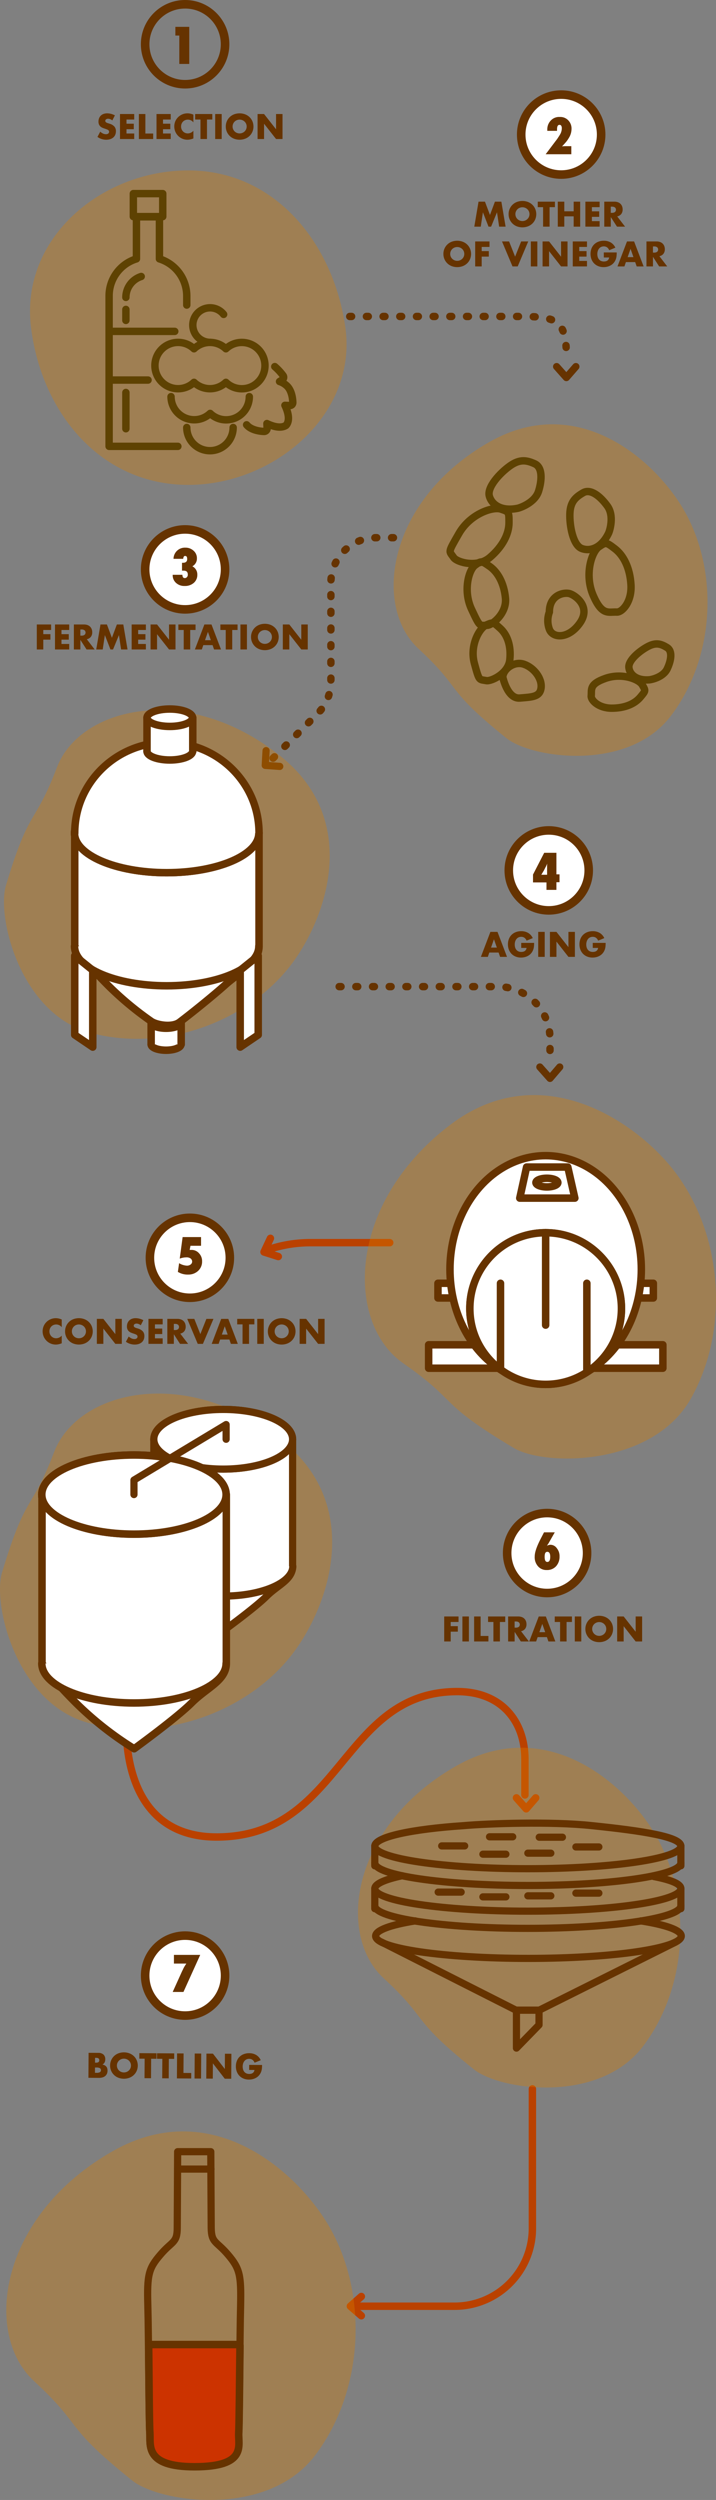 <svg xmlns="http://www.w3.org/2000/svg" width="121.973mm" height="425.732mm" viewBox="0 0 345.749 1206.799"><rect x="0" y="0" width="345.749" height="1206.799" fill="#808080" stroke="none"/><g style="isolation: isolate"><g style="isolation: isolate"><path d="M54.235,58.134a3.893,3.893,0,0,0-1.025-.616,2.7,2.7,0,0,0-.992-.2,1.612,1.612,0,0,0-.992.288.9.9,0,0,0-.384.752.746.746,0,0,0,.192.528,1.662,1.662,0,0,0,.5.36,4.388,4.388,0,0,0,.7.264c.262.075.52.155.776.24a4.83,4.83,0,0,1,2.248,1.368,3.373,3.373,0,0,1,.712,2.232,4.346,4.346,0,0,1-.312,1.68,3.506,3.506,0,0,1-.911,1.288,4.225,4.225,0,0,1-1.473.832,6.138,6.138,0,0,1-1.976.3,7.262,7.262,0,0,1-4.239-1.36l1.343-2.528a5.44,5.44,0,0,0,1.392.928,3.345,3.345,0,0,0,1.36.3,1.625,1.625,0,0,0,1.144-.352,1.068,1.068,0,0,0,.376-.8,1.081,1.081,0,0,0-.095-.472,1.032,1.032,0,0,0-.321-.368,2.536,2.536,0,0,0-.584-.312c-.239-.1-.53-.2-.872-.32q-.608-.192-1.192-.424a3.739,3.739,0,0,1-1.04-.616,2.883,2.883,0,0,1-.736-.968,3.418,3.418,0,0,1-.28-1.48,4.266,4.266,0,0,1,.3-1.624,3.6,3.6,0,0,1,.832-1.248A3.714,3.714,0,0,1,50,55a4.962,4.962,0,0,1,1.736-.288,7.62,7.62,0,0,1,1.873.248,8.312,8.312,0,0,1,1.872.728Z" fill="#630"></path><path d="M64.81,57.7H61.082v2.016H64.6v2.656h-3.52v2.08H64.81V67.11H57.946V55.046H64.81Z" fill="#630"></path><path d="M70.2,55.046v9.408h3.761V67.11h-6.9V55.046Z" fill="#630"></path><path d="M82.442,57.7H78.714v2.016h3.52v2.656h-3.52v2.08h3.728V67.11H75.578V55.046h6.864Z" fill="#630"></path><path d="M93.386,59.078A3.347,3.347,0,0,0,90.7,57.75a3.3,3.3,0,0,0-1.3.256,3.124,3.124,0,0,0-1.712,1.744,3.447,3.447,0,0,0-.248,1.312,3.488,3.488,0,0,0,.248,1.328,3.2,3.2,0,0,0,1.72,1.76,3.184,3.184,0,0,0,1.28.256,3.632,3.632,0,0,0,2.7-1.28v3.712l-.32.112a9.217,9.217,0,0,1-1.344.376,6.508,6.508,0,0,1-1.232.12,6.206,6.206,0,0,1-2.392-.472,6.269,6.269,0,0,1-2.016-1.328,6.6,6.6,0,0,1-1.4-2.032,6.516,6.516,0,0,1-.008-5.12,6.372,6.372,0,0,1,5.832-3.784,6.575,6.575,0,0,1,1.416.152,8.589,8.589,0,0,1,1.464.472Z" fill="#630"></path><path d="M99.946,57.7V67.11H96.81V57.7H94.234V55.046h8.288V57.7Z" fill="#630"></path><path d="M107.05,55.046V67.11h-3.136V55.046Z" fill="#630"></path><path d="M109.034,61.078a6.214,6.214,0,0,1,3.975-5.88,7.672,7.672,0,0,1,5.385,0,6.356,6.356,0,0,1,2.12,1.352,6.186,6.186,0,0,1,1.384,2.024,6.569,6.569,0,0,1,0,5.008,6.2,6.2,0,0,1-1.384,2.024,6.372,6.372,0,0,1-2.12,1.352,7.672,7.672,0,0,1-5.385,0,6.236,6.236,0,0,1-3.975-5.88Zm3.28,0a3.2,3.2,0,0,0,.272,1.328,3.313,3.313,0,0,0,1.816,1.752,3.492,3.492,0,0,0,3.7-.7,3.294,3.294,0,0,0,.743-1.056,3.378,3.378,0,0,0,0-2.656,3.294,3.294,0,0,0-.743-1.056,3.519,3.519,0,0,0-3.7-.7,3.313,3.313,0,0,0-1.816,1.752A3.206,3.206,0,0,0,112.314,61.078Z" fill="#630"></path><path d="M124.378,67.11V55.046h3.135l5.792,7.375V55.046h3.12V67.11h-3.12l-5.792-7.376V67.11Z" fill="#630"></path></g></g><g style="isolation: isolate"><g style="isolation: isolate"><path d="M229.037,109.412l2.048-12.065h3.1l2.416,6.433,2.4-6.433h3.1l2.047,12.065h-3.119L240,102.467l-2.848,6.945H235.9l-2.705-6.945-1.04,6.945Z" fill="#630"></path><path d="M245.6,103.379a6.216,6.216,0,0,1,3.976-5.879,7.654,7.654,0,0,1,5.384,0,6.346,6.346,0,0,1,2.12,1.352,6.16,6.16,0,0,1,1.384,2.024,6.566,6.566,0,0,1,0,5.007,6.175,6.175,0,0,1-1.384,2.025,6.344,6.344,0,0,1-2.12,1.351,7.654,7.654,0,0,1-5.384,0,6.24,6.24,0,0,1-3.976-5.88Zm3.28,0a3.208,3.208,0,0,0,.272,1.329,3.33,3.33,0,0,0,1.816,1.752,3.486,3.486,0,0,0,3.7-.7,3.277,3.277,0,0,0,.744-1.055,3.38,3.38,0,0,0,0-2.657A3.288,3.288,0,0,0,254.66,101a3.429,3.429,0,0,0-1.088-.7,3.552,3.552,0,0,0-2.608,0,3.33,3.33,0,0,0-1.816,1.752A3.213,3.213,0,0,0,248.876,103.379Z" fill="#630"></path><path d="M265.388,100v9.408h-3.136V100h-2.576V97.347h8.288V100Z" fill="#630"></path><path d="M272.492,102h4.528V97.347h3.136v12.065H277.02v-4.976h-4.528v4.976h-3.136V97.347h3.136Z" fill="#630"></path><path d="M289.548,100H285.82v2.016h3.52v2.655h-3.52v2.08h3.728v2.657h-6.864V97.347h6.864Z" fill="#630"></path><path d="M301.836,109.412h-3.9l-2.992-4.64v4.64H291.8V97.347h4.88a4.8,4.8,0,0,1,1.76.3,3.316,3.316,0,0,1,1.976,1.991,4.121,4.121,0,0,1,.248,1.441,3.538,3.538,0,0,1-.664,2.232,3.336,3.336,0,0,1-1.96,1.159Zm-6.9-6.672h.592a2.285,2.285,0,0,0,1.424-.384,1.477,1.477,0,0,0,0-2.208,2.284,2.284,0,0,0-1.424-.385h-.592Z" fill="#630"></path><path d="M214.117,122.58a6.216,6.216,0,0,1,3.976-5.88,7.669,7.669,0,0,1,5.384,0,6.346,6.346,0,0,1,2.12,1.352,6.171,6.171,0,0,1,1.384,2.024,6.569,6.569,0,0,1,0,5.008,6.181,6.181,0,0,1-1.384,2.024,6.362,6.362,0,0,1-2.12,1.352,7.669,7.669,0,0,1-5.384,0,6.24,6.24,0,0,1-3.976-5.88Zm3.28,0a3.2,3.2,0,0,0,.272,1.328,3.33,3.33,0,0,0,1.816,1.752,3.486,3.486,0,0,0,3.7-.7,3.267,3.267,0,0,0,.744-1.055,3.378,3.378,0,0,0,0-2.656,3.282,3.282,0,0,0-.744-1.056,3.426,3.426,0,0,0-1.088-.7,3.552,3.552,0,0,0-2.608,0,3.321,3.321,0,0,0-1.816,1.752A3.206,3.206,0,0,0,217.4,122.58Z" fill="#630"></path><path d="M236.373,119.2H232.6v2.016h3.44v2.656H232.6v4.736h-3.136V116.547h6.912Z" fill="#630"></path><path d="M245.829,116.547l2.912,7.345,2.928-7.345h3.408l-5.088,12.065h-2.5l-5.072-12.065Z" fill="#630"></path><path d="M259.476,116.547v12.065H256.34V116.547Z" fill="#630"></path><path d="M262.005,128.612V116.547h3.135l5.792,7.376v-7.376h3.12v12.065h-3.12l-5.792-7.376v7.376Z" fill="#630"></path><path d="M283.445,119.2h-3.729v2.016h3.52v2.656h-3.52v2.08h3.729v2.656h-6.864V116.547h6.864Z" fill="#630"></path><path d="M291.572,121.86H297.8a17.38,17.38,0,0,1-.08,1.744,6.161,6.161,0,0,1-.32,1.456,5.811,5.811,0,0,1-.912,1.672,5.324,5.324,0,0,1-1.352,1.216,6.367,6.367,0,0,1-1.7.744,7.3,7.3,0,0,1-1.952.256,6.841,6.841,0,0,1-2.568-.464,5.811,5.811,0,0,1-1.992-1.3,5.9,5.9,0,0,1-1.3-2.016,7.533,7.533,0,0,1-.008-5.184,5.674,5.674,0,0,1,1.3-2.008,5.9,5.9,0,0,1,2.024-1.3,7.186,7.186,0,0,1,2.64-.464,6.543,6.543,0,0,1,3.312.816,5.644,5.644,0,0,1,2.256,2.528l-2.976,1.232a3.025,3.025,0,0,0-1.08-1.424,2.713,2.713,0,0,0-1.512-.432,3.037,3.037,0,0,0-1.28.264,2.778,2.778,0,0,0-.984.752,3.619,3.619,0,0,0-.64,1.176,4.777,4.777,0,0,0-.232,1.536,4.877,4.877,0,0,0,.2,1.424,3.208,3.208,0,0,0,.6,1.136,2.7,2.7,0,0,0,.992.743,3.335,3.335,0,0,0,1.376.265,3.835,3.835,0,0,0,.9-.1,2.368,2.368,0,0,0,.776-.336,1.908,1.908,0,0,0,.568-.6,2.4,2.4,0,0,0,.3-.9h-2.576Z" fill="#630"></path><path d="M306.724,126.516h-4.48l-.72,2.1H298.18l4.592-12.065H306.2l4.592,12.065h-3.344Zm-.832-2.385-1.408-4.015-1.408,4.015Z" fill="#630"></path><path d="M322.2,128.612h-3.9l-2.993-4.64v4.64h-3.135V116.547h4.88a4.793,4.793,0,0,1,1.759.3,3.307,3.307,0,0,1,1.976,1.992,4.111,4.111,0,0,1,.249,1.44,3.539,3.539,0,0,1-.665,2.232,3.339,3.339,0,0,1-1.96,1.16Zm-6.9-6.672h.593a2.288,2.288,0,0,0,1.424-.384,1.477,1.477,0,0,0,0-2.208,2.288,2.288,0,0,0-1.424-.385H315.3Z" fill="#630"></path></g></g><g style="isolation: isolate"><g style="isolation: isolate"><path d="M24.681,304.106H20.905v2.017h3.44v2.655h-3.44v4.736H17.77V301.45h6.911Z" fill="#630"></path><path d="M33.417,304.106H29.69v2.017h3.519v2.655H29.69v2.08h3.727v2.656H26.554V301.45h6.863Z" fill="#630"></path><path d="M45.705,313.514H41.8l-2.992-4.639v4.639H35.673V301.45h4.88a4.774,4.774,0,0,1,1.76.3,3.4,3.4,0,0,1,1.24.807,3.437,3.437,0,0,1,.736,1.184,4.138,4.138,0,0,1,.248,1.44,3.543,3.543,0,0,1-.664,2.233,3.338,3.338,0,0,1-1.96,1.159Zm-6.9-6.672H39.4a2.292,2.292,0,0,0,1.423-.383,1.477,1.477,0,0,0,0-2.208,2.285,2.285,0,0,0-1.423-.385h-.593Z" fill="#630"></path><path d="M46.474,313.514l2.048-12.064h3.1l2.416,6.432,2.4-6.432h3.1l2.048,12.064H58.474l-1.04-6.944-2.849,6.944H53.337l-2.7-6.944-1.04,6.944Z" fill="#630"></path><path d="M70.441,304.106H66.713v2.017h3.52v2.655h-3.52v2.08h3.728v2.656H63.577V301.45h6.864Z" fill="#630"></path><path d="M72.7,313.514V301.45h3.136l5.792,7.376V301.45h3.12v12.064h-3.12l-5.792-7.376v7.376Z" fill="#630"></path><path d="M91.849,304.106v9.408H88.713v-9.408H86.137V301.45h8.288v2.656Z" fill="#630"></path><path d="M102.649,311.419H98.168l-.72,2.1H94.105L98.7,301.45h3.424l4.593,12.064h-3.345Zm-.832-2.385-1.409-4.016L99,309.034Z" fill="#630"></path><path d="M112.137,304.106v9.408H109v-9.408h-2.576V301.45h8.288v2.656Z" fill="#630"></path><path d="M119.24,301.45v12.064h-3.135V301.45Z" fill="#630"></path><path d="M121.225,307.482a6.318,6.318,0,0,1,.5-2.5,6.2,6.2,0,0,1,3.48-3.376,7.669,7.669,0,0,1,5.384,0,6.359,6.359,0,0,1,2.12,1.353,6.166,6.166,0,0,1,1.384,2.023,6.569,6.569,0,0,1,0,5.008,6.181,6.181,0,0,1-1.384,2.024,6.341,6.341,0,0,1-2.12,1.352,7.669,7.669,0,0,1-5.384,0,6.236,6.236,0,0,1-3.975-5.88Zm3.279,0a3.2,3.2,0,0,0,.273,1.328,3.315,3.315,0,0,0,1.815,1.752,3.552,3.552,0,0,0,2.608,0,3.4,3.4,0,0,0,1.088-.7,3.282,3.282,0,0,0,.744-1.056,3.378,3.378,0,0,0,0-2.656,3.292,3.292,0,0,0-.744-1.056,3.415,3.415,0,0,0-1.088-.7,3.552,3.552,0,0,0-2.608,0,3.315,3.315,0,0,0-1.815,1.752A3.21,3.21,0,0,0,124.5,307.482Z" fill="#630"></path><path d="M136.569,313.514V301.45H139.7l5.792,7.376V301.45h3.12v12.064H145.5l-5.792-7.376v7.376Z" fill="#630"></path></g></g><g style="isolation: isolate"><g style="isolation: isolate"><path d="M42.781,990.94l4.671.031a3.6,3.6,0,0,1,2.523.818,2.981,2.981,0,0,1,.848,2.309,3.117,3.117,0,0,1-.338,1.51,2.748,2.748,0,0,1-1.007,1.009,3.787,3.787,0,0,1,1.142.4,2.456,2.456,0,0,1,.763.653,2.427,2.427,0,0,1,.418.866,3.958,3.958,0,0,1,.122,1.026,3.63,3.63,0,0,1-.306,1.5,3.054,3.054,0,0,1-.84,1.1,3.559,3.559,0,0,1-1.308.664,6.18,6.18,0,0,1-1.73.212L42.7,1003Zm3.071,9.654.687,0a3.485,3.485,0,0,0,1.7-.293,1.187,1.187,0,0,0,.013-1.952,3.521,3.521,0,0,0-1.694-.316l-.688,0Zm.033-4.9.576,0q1.472.009,1.48-1.158t-1.465-1.178l-.575,0Z" fill="#630"></path><path d="M53.172,997.042a6.213,6.213,0,0,1,4.015-5.853,7.654,7.654,0,0,1,5.384.036,6.37,6.37,0,0,1,2.111,1.366,6.186,6.186,0,0,1,1.37,2.033,6.569,6.569,0,0,1-.034,5.008,6.173,6.173,0,0,1-1.4,2.015,6.34,6.34,0,0,1-2.129,1.337,7.67,7.67,0,0,1-5.384-.036,6.234,6.234,0,0,1-3.936-5.906Zm3.279.022a3.2,3.2,0,0,0,.264,1.33,3.321,3.321,0,0,0,1.8,1.764,3.453,3.453,0,0,0,1.3.256,3.45,3.45,0,0,0,2.4-.928,3.269,3.269,0,0,0,.751-1.05,3.38,3.38,0,0,0,.018-2.657,3.3,3.3,0,0,0-.736-1.06,3.447,3.447,0,0,0-1.084-.7,3.5,3.5,0,0,0-1.3-.257,3.45,3.45,0,0,0-1.306.24,3.325,3.325,0,0,0-1.828,1.739A3.222,3.222,0,0,0,56.451,997.064Z" fill="#630"></path><path d="M72.985,993.8l-.063,9.408-3.136-.021.063-9.409-2.575-.017.018-2.656,8.287.055-.018,2.657Z" fill="#630"></path><path d="M81.529,993.856l-.063,9.408-3.136-.021.063-9.408-2.576-.018.018-2.656,8.288.056-.018,2.656Z" fill="#630"></path><path d="M88.651,991.247l-.063,9.408,3.76.026-.018,2.656-6.9-.047.081-12.064Z" fill="#630"></path><path d="M97.163,991.3l-.081,12.064-3.136-.02.081-12.065Z" fill="#630"></path><path d="M99.61,1003.386l.081-12.065,3.135.021,5.743,7.415.049-7.376,3.12.02-.081,12.065-3.12-.021L102.8,996.03l-.05,7.376Z" fill="#630"></path><path d="M120.326,996.773l6.224.041a17.191,17.191,0,0,1-.092,1.744,6.157,6.157,0,0,1-.329,1.454,5.823,5.823,0,0,1-.924,1.665,5.3,5.3,0,0,1-1.36,1.207,6.355,6.355,0,0,1-1.709.732,7.274,7.274,0,0,1-1.954.243,6.834,6.834,0,0,1-2.564-.481,5.806,5.806,0,0,1-1.984-1.316,5.921,5.921,0,0,1-1.282-2.026,7.031,7.031,0,0,1-.447-2.6,7.11,7.11,0,0,1,.474-2.581,5.644,5.644,0,0,1,1.309-2,5.875,5.875,0,0,1,2.033-1.284,7.189,7.189,0,0,1,2.643-.446,6.548,6.548,0,0,1,3.307.838,5.652,5.652,0,0,1,2.238,2.544l-2.984,1.211a3.026,3.026,0,0,0-1.07-1.431,2.7,2.7,0,0,0-1.509-.441,3.013,3.013,0,0,0-1.282.255,2.774,2.774,0,0,0-.989.745,3.621,3.621,0,0,0-.648,1.172,5.192,5.192,0,0,0-.052,2.959,3.226,3.226,0,0,0,.592,1.141,2.7,2.7,0,0,0,.987.749,3.341,3.341,0,0,0,1.375.275,3.834,3.834,0,0,0,.9-.1,2.343,2.343,0,0,0,.779-.331,1.918,1.918,0,0,0,.572-.6,2.4,2.4,0,0,0,.309-.894l-2.575-.017Z" fill="#630"></path></g></g><g style="isolation: isolate"><g style="isolation: isolate"><path d="M240.763,459.81h-4.48l-.719,2.095h-3.345l4.593-12.064h3.424l4.592,12.064h-3.344Zm-.831-2.385-1.408-4.016-1.409,4.016Z" fill="#630"></path><path d="M251.692,455.153h6.224a17.415,17.415,0,0,1-.08,1.745,6.233,6.233,0,0,1-.32,1.456,5.805,5.805,0,0,1-.912,1.671,5.322,5.322,0,0,1-1.352,1.216,6.318,6.318,0,0,1-1.7.744,7.3,7.3,0,0,1-1.952.256,6.841,6.841,0,0,1-2.568-.464,5.8,5.8,0,0,1-1.992-1.3,5.91,5.91,0,0,1-1.3-2.017,7.009,7.009,0,0,1-.464-2.6,7.089,7.089,0,0,1,.456-2.584,5.656,5.656,0,0,1,1.3-2.008,5.859,5.859,0,0,1,2.024-1.3,7.165,7.165,0,0,1,2.64-.465,6.548,6.548,0,0,1,3.312.816,5.653,5.653,0,0,1,2.256,2.529l-2.976,1.231a3.031,3.031,0,0,0-1.08-1.424,2.712,2.712,0,0,0-1.512-.431,3.049,3.049,0,0,0-1.28.263,2.778,2.778,0,0,0-.984.752,3.63,3.63,0,0,0-.64,1.176,4.781,4.781,0,0,0-.232,1.536,4.834,4.834,0,0,0,.2,1.424,3.213,3.213,0,0,0,.6,1.137,2.705,2.705,0,0,0,.992.743,3.331,3.331,0,0,0,1.376.265,3.835,3.835,0,0,0,.9-.105,2.356,2.356,0,0,0,.776-.336,1.916,1.916,0,0,0,.568-.6,2.4,2.4,0,0,0,.3-.9h-2.576Z" fill="#630"></path><path d="M263.035,449.841v12.064H259.9V449.841Z" fill="#630"></path><path d="M265.563,461.905V449.841H268.7l5.792,7.376v-7.376h3.12v12.064h-3.12l-5.792-7.376v7.376Z" fill="#630"></path><path d="M286.235,455.153h6.224a17.415,17.415,0,0,1-.08,1.745,6.233,6.233,0,0,1-.32,1.456,5.805,5.805,0,0,1-.912,1.671,5.322,5.322,0,0,1-1.352,1.216,6.318,6.318,0,0,1-1.7.744,7.3,7.3,0,0,1-1.952.256,6.841,6.841,0,0,1-2.568-.464,5.8,5.8,0,0,1-1.992-1.3,5.91,5.91,0,0,1-1.3-2.017,7.009,7.009,0,0,1-.464-2.6,7.089,7.089,0,0,1,.456-2.584,5.656,5.656,0,0,1,1.3-2.008,5.859,5.859,0,0,1,2.024-1.3,7.165,7.165,0,0,1,2.64-.465,6.548,6.548,0,0,1,3.312.816,5.653,5.653,0,0,1,2.256,2.529l-2.976,1.231a3.037,3.037,0,0,0-1.08-1.424,2.712,2.712,0,0,0-1.512-.431,3.049,3.049,0,0,0-1.28.263,2.778,2.778,0,0,0-.984.752,3.63,3.63,0,0,0-.64,1.176,4.781,4.781,0,0,0-.232,1.536,4.834,4.834,0,0,0,.2,1.424,3.213,3.213,0,0,0,.6,1.137,2.705,2.705,0,0,0,.992.743,3.331,3.331,0,0,0,1.376.265,3.835,3.835,0,0,0,.9-.105,2.356,2.356,0,0,0,.776-.336,1.916,1.916,0,0,0,.568-.6,2.421,2.421,0,0,0,.3-.9h-2.576Z" fill="#630"></path></g></g><g style="isolation: isolate"><g style="isolation: isolate"><path d="M29.813,640.683a3.35,3.35,0,0,0-2.688-1.328,3.285,3.285,0,0,0-1.3.257,3.161,3.161,0,0,0-1.031.7,3.21,3.21,0,0,0-.68,1.048,3.433,3.433,0,0,0-.248,1.313A3.477,3.477,0,0,0,24.109,644a3.2,3.2,0,0,0,3,2.015,3.632,3.632,0,0,0,2.7-1.28v3.712l-.321.112a9.206,9.206,0,0,1-1.343.376,6.515,6.515,0,0,1-1.232.12,6.3,6.3,0,0,1-4.409-1.8,6.606,6.606,0,0,1-1.4-2.033,6.516,6.516,0,0,1-.008-5.12,6.375,6.375,0,0,1,5.831-3.784,6.639,6.639,0,0,1,1.416.152,8.688,8.688,0,0,1,1.465.472Z" fill="#630"></path><path d="M31.428,642.683A6.22,6.22,0,0,1,35.4,636.8a7.669,7.669,0,0,1,5.384,0,6.364,6.364,0,0,1,2.12,1.353,6.166,6.166,0,0,1,1.384,2.023,6.569,6.569,0,0,1,0,5.008,6.185,6.185,0,0,1-1.384,2.025,6.344,6.344,0,0,1-2.12,1.351,7.669,7.669,0,0,1-5.384,0,6.24,6.24,0,0,1-3.976-5.88Zm3.28,0a3.216,3.216,0,0,0,.272,1.328,3.321,3.321,0,0,0,1.816,1.752,3.552,3.552,0,0,0,2.608,0,3.409,3.409,0,0,0,1.088-.7,3.271,3.271,0,0,0,.744-1.056,3.378,3.378,0,0,0,0-2.656,3.292,3.292,0,0,0-.744-1.056,3.519,3.519,0,0,0-3.7-.7,3.321,3.321,0,0,0-1.816,1.752A3.226,3.226,0,0,0,34.708,642.683Z" fill="#630"></path><path d="M46.772,648.715V636.651h3.136l5.792,7.376v-7.376h3.12v12.064H55.7l-5.792-7.376v7.376Z" fill="#630"></path><path d="M67.972,639.74a3.846,3.846,0,0,0-1.024-.616,2.706,2.706,0,0,0-.992-.2,1.6,1.6,0,0,0-.992.289.9.9,0,0,0-.384.751.75.75,0,0,0,.192.529,1.66,1.66,0,0,0,.5.359,4.26,4.26,0,0,0,.7.265q.391.111.776.239A4.851,4.851,0,0,1,69,642.723a3.377,3.377,0,0,1,.712,2.233,4.341,4.341,0,0,1-.312,1.679,3.5,3.5,0,0,1-.912,1.288,4.2,4.2,0,0,1-1.472.832,6.111,6.111,0,0,1-1.976.3,7.267,7.267,0,0,1-4.24-1.36l1.344-2.527a5.418,5.418,0,0,0,1.392.927,3.325,3.325,0,0,0,1.36.3,1.625,1.625,0,0,0,1.144-.351,1.07,1.07,0,0,0,.376-.8,1.085,1.085,0,0,0-.1-.473A1.018,1.018,0,0,0,66,644.4a2.557,2.557,0,0,0-.584-.313q-.36-.143-.872-.32c-.405-.128-.8-.268-1.192-.424a3.7,3.7,0,0,1-1.04-.616,2.86,2.86,0,0,1-.736-.968,3.414,3.414,0,0,1-.28-1.479,4.278,4.278,0,0,1,.3-1.624,3.6,3.6,0,0,1,.832-1.248,3.72,3.72,0,0,1,1.312-.809,4.981,4.981,0,0,1,1.736-.288,7.619,7.619,0,0,1,1.872.248,8.232,8.232,0,0,1,1.872.729Z" fill="#630"></path><path d="M78.548,639.307H74.82v2.017h3.52v2.655H74.82v2.08h3.728v2.656H71.684V636.651h6.864Z" fill="#630"></path><path d="M90.836,648.715h-3.9l-2.992-4.639v4.639H80.8V636.651h4.88a4.8,4.8,0,0,1,1.76.3,3.309,3.309,0,0,1,1.976,1.991,4.138,4.138,0,0,1,.248,1.44A3.547,3.547,0,0,1,89,642.612a3.344,3.344,0,0,1-1.96,1.159Zm-6.9-6.671h.592a2.288,2.288,0,0,0,1.424-.384,1.477,1.477,0,0,0,0-2.208,2.288,2.288,0,0,0-1.424-.385H83.94Z" fill="#630"></path><path d="M93.828,636.651,96.74,644l2.928-7.345h3.408l-5.088,12.064h-2.5L90.42,636.651Z" fill="#630"></path><path d="M110.771,646.62h-4.48l-.72,2.1h-3.344l4.593-12.064h3.423l4.593,12.064h-3.345Zm-.831-2.385-1.409-4.016-1.408,4.016Z" fill="#630"></path><path d="M120.259,639.307v9.408h-3.135v-9.408h-2.576v-2.656h8.288v2.656Z" fill="#630"></path><path d="M127.363,636.651v12.064h-3.135V636.651Z" fill="#630"></path><path d="M129.347,642.683a6.3,6.3,0,0,1,.5-2.5,6.237,6.237,0,0,1,1.376-2.023,6.3,6.3,0,0,1,2.1-1.353,7.669,7.669,0,0,1,5.384,0,6.374,6.374,0,0,1,2.12,1.353,6.166,6.166,0,0,1,1.384,2.023,6.569,6.569,0,0,1,0,5.008,6.185,6.185,0,0,1-1.384,2.025,6.354,6.354,0,0,1-2.12,1.351,7.669,7.669,0,0,1-5.384,0,6.24,6.24,0,0,1-3.976-5.88Zm3.28,0a3.2,3.2,0,0,0,.272,1.328,3.321,3.321,0,0,0,1.816,1.752,3.552,3.552,0,0,0,2.608,0,3.409,3.409,0,0,0,1.088-.7,3.271,3.271,0,0,0,.744-1.056,3.378,3.378,0,0,0,0-2.656,3.292,3.292,0,0,0-.744-1.056,3.519,3.519,0,0,0-3.7-.7,3.321,3.321,0,0,0-1.816,1.752A3.21,3.21,0,0,0,132.627,642.683Z" fill="#630"></path><path d="M144.691,648.715V636.651h3.136l5.792,7.376v-7.376h3.12v12.064h-3.12l-5.792-7.376v7.376Z" fill="#630"></path></g></g><g style="isolation: isolate"><g style="isolation: isolate"><path d="M221.416,782.965H217.64v2.017h3.44v2.655h-3.44v4.736h-3.135V780.309h6.911Z" fill="#630"></path><path d="M226.424,780.309v12.064h-3.135V780.309Z" fill="#630"></path><path d="M232.088,780.309v9.408h3.76v2.656h-6.9V780.309Z" fill="#630"></path><path d="M241.4,782.965v9.408h-3.136v-9.408h-2.576v-2.656h8.288v2.656Z" fill="#630"></path><path d="M255.4,792.373h-3.9l-2.992-4.639v4.639h-3.136V780.309h4.88a4.774,4.774,0,0,1,1.76.3,3.309,3.309,0,0,1,1.976,1.991,4.111,4.111,0,0,1,.248,1.44,3.543,3.543,0,0,1-.664,2.233,3.341,3.341,0,0,1-1.96,1.159Zm-6.9-6.672h.592a2.285,2.285,0,0,0,1.424-.384,1.477,1.477,0,0,0,0-2.208,2.291,2.291,0,0,0-1.424-.384H248.5Z" fill="#630"></path><path d="M264.1,790.277h-4.48l-.72,2.1H255.56l4.593-12.064h3.423l4.593,12.064h-3.345Zm-.831-2.384-1.409-4.016-1.408,4.016Z" fill="#630"></path><path d="M273.592,782.965v9.408h-3.136v-9.408H267.88v-2.656h8.288v2.656Z" fill="#630"></path><path d="M280.7,780.309v12.064H277.56V780.309Z" fill="#630"></path><path d="M282.68,786.341a6.22,6.22,0,0,1,3.976-5.88,7.669,7.669,0,0,1,5.384,0,6.343,6.343,0,0,1,2.12,1.353,6.166,6.166,0,0,1,1.384,2.023,6.569,6.569,0,0,1,0,5.008,6.181,6.181,0,0,1-1.384,2.024,6.356,6.356,0,0,1-2.12,1.352,7.669,7.669,0,0,1-5.384,0,6.24,6.24,0,0,1-3.976-5.88Zm3.28,0a3.2,3.2,0,0,0,.272,1.328,3.354,3.354,0,0,0,.736,1.056,3.319,3.319,0,0,0,1.08.7,3.552,3.552,0,0,0,2.608,0,3.409,3.409,0,0,0,1.088-.7,3.282,3.282,0,0,0,.744-1.056,3.378,3.378,0,0,0,0-2.656,3.292,3.292,0,0,0-.744-1.056,3.426,3.426,0,0,0-1.088-.7,3.552,3.552,0,0,0-2.608,0,3.321,3.321,0,0,0-1.816,1.752A3.206,3.206,0,0,0,285.96,786.341Z" fill="#630"></path><path d="M298.024,792.373V780.309h3.136l5.792,7.376v-7.376h3.12v12.064h-3.12L301.16,785v7.376Z" fill="#630"></path></g></g><path d="M257.088,1008.364v67.3a37.556,37.556,0,0,1-37.6,37.6h-49.8" fill="none" stroke="#ba4100" stroke-linecap="round" stroke-linejoin="round" stroke-width="3.582"></path><path d="M61.188,839.764c1,15.7,7.4,47,43.4,47,60.5,0,60.2-70.2,116.2-70.2,21.6,0,32.7,14.6,32.7,32.7v17.2" fill="none" stroke="#ba4100" stroke-linecap="round" stroke-linejoin="round" stroke-width="3.582"></path><path d="M130.888,602.764a63.16,63.16,0,0,1,19.3-2.9h38" fill="none" stroke="#ba4100" stroke-linecap="round" stroke-linejoin="round" stroke-width="3.582"></path><path d="M163.788,476.264h76.6a25.223,25.223,0,0,1,25.2,25.2v11.3" fill="none" stroke="#630" stroke-linecap="round" stroke-width="3.582" stroke-dasharray="0.895 7.163"></path><path d="M128.488,362.364l-.4,7.1,7,.5" fill="none" stroke="#630" stroke-linecap="round" stroke-linejoin="round" stroke-width="3.472"></path><path d="M268.788,176.964l4.7,5.3,4.6-5.3" fill="none" stroke="#630" stroke-linecap="round" stroke-linejoin="round" stroke-width="3.472"></path><path d="M249.388,867.864l4.7,5.3,4.6-5.3" fill="none" stroke="#ba4100" stroke-linecap="round" stroke-linejoin="round" stroke-width="3.582"></path><path d="M174.488,1108.564l-5.3,4.7,5.3,4.6" fill="none" stroke="#ba4100" stroke-linecap="round" stroke-linejoin="round" stroke-width="3.582"></path><path d="M168.888,152.764h81.7c17.7,0,22.9,1.2,22.9,18.9" fill="none" stroke="#630" stroke-linecap="round" stroke-width="3.582" stroke-dasharray="0.895 7.163"></path><path d="M189.988,259.564h-8.4a21.787,21.787,0,0,0-21.8,21.8v47.7a21.719,21.719,0,0,1-6.4,15.4l-22.7,22.7" fill="none" stroke="#630" stroke-linecap="round" stroke-width="3.582" stroke-dasharray="0.895 7.163"></path><path d="M2.888,427.364c-4.6,15.3,6.9,61.8,40.5,71.1s73.1-3.6,95.3-30.4c17.7-21.4,37.1-71-3.4-103.2-45.4-36.1-96.8-23.4-107.8,5.6C16.588,399.064,14.388,388.964,2.888,427.364Z" fill="#da7f00" opacity="0.351" style="isolation: isolate"></path><path d="M.988,759.064c-4.7,15.6,7.1,63,41.3,72.5s74.6-3.7,97.2-31c18-21.8,37.8-72.4-3.4-105.3-46.3-36.9-98.8-23.9-110,5.8C14.988,730.164,12.788,719.864.988,759.064Z" fill="#da7f00" opacity="0.351" style="isolation: isolate"></path><path d="M248.088,698.964c14.9,8.9,66.9,9.1,85.5-23.8s15.5-77.9-6.8-108.3c-17.8-24.3-64.9-57.8-109.5-23.8-50.1,38.2-50.3,95.7-22.6,115C221.888,676.964,210.688,676.664,248.088,698.964Z" fill="#da7f00" opacity="0.351" style="isolation: isolate"></path><path d="M63.788,1197.364c13.5,10.8,65.2,18.2,88.2-11.9s26.1-75.3,8.2-108.5c-14.3-26.5-56.5-66.4-105.5-38.7-55,31.1-63.1,88.2-38.3,111.1C40.888,1171.964,29.788,1170.064,63.788,1197.364Z" fill="#da7f00" opacity="0.351" style="isolation: isolate"></path><path d="M228.888,998.964c12.5,10,60.1,16.8,81.4-10.9s24.1-69.4,7.5-100.1c-13.2-24.5-52.1-61.2-97.3-35.6-50.7,28.7-58.2,81.3-35.3,102.5C207.688,975.564,197.488,973.864,228.888,998.964Z" fill="#da7f00" opacity="0.351" style="isolation: isolate"></path><g><path d="M74.288,694.764v61.4s2.1,4.2,12.3,14.4a121.8,121.8,0,0,0,21.2,16.7s15.4-11.2,20.9-16.7,12.6-8,12.6-14.4v-61.4" fill="#fff" stroke="#630" stroke-linecap="round" stroke-linejoin="round" stroke-width="3.472"></path><ellipse cx="107.788" cy="694.764" rx="33.5" ry="14.4" fill="#fff" stroke="#630" stroke-linecap="round" stroke-linejoin="round" stroke-width="3.472"></ellipse><ellipse cx="107.788" cy="694.764" rx="33.5" ry="14.4" fill="#fff" stroke="#630" stroke-linecap="round" stroke-linejoin="round" stroke-width="3.472"></ellipse><path d="M141.388,756.064c0,7.9-15,14.4-33.5,14.4s-33.5-6.4-33.5-14.4" fill="#fff" stroke="#630" stroke-linecap="round" stroke-linejoin="round" stroke-width="3.472"></path><path d="M20.288,721.464v81.4s2.8,5.6,16.3,19.1a159.434,159.434,0,0,0,28.2,22.2s20.4-14.8,27.8-22.2,16.7-10.7,16.7-19.1v-81.4" fill="#fff" stroke="#630" stroke-linecap="round" stroke-linejoin="round" stroke-width="3.619"></path><ellipse cx="64.688" cy="721.464" rx="44.5" ry="19.1" fill="#fff" stroke="#630" stroke-linecap="round" stroke-linejoin="round" stroke-width="3.619"></ellipse><ellipse cx="64.688" cy="721.464" rx="44.5" ry="19.1" fill="#fff" stroke="#630" stroke-linecap="round" stroke-linejoin="round" stroke-width="3.619"></ellipse><path d="M109.188,802.964c0,10.5-19.9,19.1-44.5,19.1s-44.5-8.5-44.5-19.1" fill="#fff" stroke="#630" stroke-linecap="round" stroke-linejoin="round" stroke-width="3.619"></path><path d="M64.688,721.464v-7l44.5-26.8v7.1" fill="none" stroke="#630" stroke-linecap="round" stroke-linejoin="round" stroke-width="3.472"></path></g><path d="M244.588,356.364c12.2,9.7,58.6,16.4,79.3-10.7s23.5-67.7,7.4-97.6c-12.9-23.9-50.8-59.7-94.8-34.8-49.4,28-56.7,79.3-34.4,99.9C223.988,333.464,213.988,331.764,244.588,356.364Z" fill="#da7f00" opacity="0.351" style="isolation: isolate"></path><g style="isolation: isolate"><path d="M91.388,30.864h-4.8v-13.7h-1.9v-4.2h6.7Z" fill="#630"></path></g><circle cx="89.388" cy="21.364" r="19.3" fill="none" stroke="#630" stroke-linecap="round" stroke-linejoin="round" stroke-width="4.128"></circle><circle cx="270.988" cy="64.964" r="19.3" fill="#fff" stroke="#630" stroke-linecap="round" stroke-linejoin="round" stroke-width="4.128"></circle><g style="isolation: isolate"><path d="M275.788,74.464h-12.3l4.9-6.5a18.606,18.606,0,0,0,1.4-2,14.676,14.676,0,0,0,.9-1.5,5.834,5.834,0,0,0,.6-2.6,2.133,2.133,0,0,0-.3-1.2.909.909,0,0,0-.8-.4c-.8,0-1.2.7-1.2,2.2v.7h-4.7v-.6a6.033,6.033,0,0,1,1.7-4.4,5.441,5.441,0,0,1,4.3-1.7,5.279,5.279,0,0,1,4.1,1.6,5.652,5.652,0,0,1,1.6,4.2,8.308,8.308,0,0,1-1.1,4,19.1,19.1,0,0,1-1.4,2.1c-.6.7-1.3,1.5-2.1,2.3a16.2,16.2,0,0,1,2.2-.1h2.3v3.9Z" fill="#630"></path></g><circle cx="264.987" cy="420.165" r="19.3" fill="#fff" stroke="#630" stroke-linecap="round" stroke-linejoin="round" stroke-width="4.128"></circle><g style="isolation: isolate"><path d="M268.687,429.565h-4.8v-3.6h-6.5v-3.8l5.4-10.5h5.9v10.4h1.5v3.8h-1.5Zm-4.5-7.4v-4a6.638,6.638,0,0,1,.1-1.3l-.7,1.5c-.4.7-.7,1.4-1.1,2.1-.4.6-.7,1.2-1.1,1.8h2.8Z" fill="#630"></path></g><circle cx="89.388" cy="274.864" r="19.3" fill="#fff" stroke="#630" stroke-linecap="round" stroke-linejoin="round" stroke-width="4.128"></circle><g style="isolation: isolate"><path d="M83.388,277.464h4.7c0,1.1.4,1.6,1.2,1.6a1.389,1.389,0,0,0,1-.5,1.594,1.594,0,0,0,.4-1.2c0-1.3-.7-1.9-2-1.9h-.8v-3.8h.5c1.3,0,2-.6,2-1.8,0-1-.3-1.5-1-1.5q-.75,0-.9,1.2v.2h-4.7a5.468,5.468,0,0,1,5.7-5.4,5.677,5.677,0,0,1,4,1.5,4.71,4.71,0,0,1,1.6,3.7,4.2,4.2,0,0,1-2.2,3.8,4.443,4.443,0,0,1,2.4,4.1,5.066,5.066,0,0,1-1.7,3.9,6.347,6.347,0,0,1-4.4,1.5,5.837,5.837,0,0,1-4.2-1.5,4.918,4.918,0,0,1-1.6-3.8Z" fill="#630"></path></g><circle cx="89.388" cy="953.664" r="19.3" fill="#fff" stroke="#630" stroke-linecap="round" stroke-linejoin="round" stroke-width="4.128"></circle><g style="isolation: isolate"><path d="M88.588,961.564h-5.2l4.3-9.5c.3-.7.7-1.4,1-2.1a23.924,23.924,0,0,1,1.3-2.1h-6v-4.2h12.7Z" fill="#630"></path></g><circle cx="91.688" cy="607.164" r="19.3" fill="#fff" stroke="#630" stroke-linecap="round" stroke-linejoin="round" stroke-width="4.128"></circle><g style="isolation: isolate"><path d="M85.888,613.964l.6-4.2a7.922,7.922,0,0,0,3.8,1.2,2.792,2.792,0,0,0,1.8-.6,1.746,1.746,0,0,0,.7-1.4,1.9,1.9,0,0,0-.8-1.5,3.282,3.282,0,0,0-2.1-.5,8.948,8.948,0,0,0-3.1.6l1.4-10.4h8.9v4.2h-5.1l-.4,2h.8a4.71,4.71,0,0,1,3.7,1.6,5.437,5.437,0,0,1,1.5,3.9,6.039,6.039,0,0,1-1.9,4.6,6.813,6.813,0,0,1-4.8,1.8A8.928,8.928,0,0,1,85.888,613.964Z" fill="#630"></path></g><circle cx="264.199" cy="749.689" r="19.3" fill="#fff" stroke="#630" stroke-linecap="round" stroke-linejoin="round" stroke-width="4.128"></circle><g style="isolation: isolate"><path d="M267.9,739.689l-2.9,5.1a2.092,2.092,0,0,1-.4.6,9.223,9.223,0,0,1-.5.8,4.058,4.058,0,0,1,1.7-.5,3.814,3.814,0,0,1,3.1,1.7,6.018,6.018,0,0,1,1.3,4,6.771,6.771,0,0,1-1.7,4.7,5.8,5.8,0,0,1-4.5,1.8,5.3,5.3,0,0,1-4.2-1.8,6.547,6.547,0,0,1-1.6-4.7c0-2.1,1-4.9,2.9-8.6l1.6-3.1Zm-2.2,11.8c0-1.6-.5-2.4-1.4-2.4s-1.3.8-1.3,2.4.4,2.5,1.3,2.5S265.7,753.189,265.7,751.489Z" fill="#630"></path></g><path d="M130.588,597.764l-3.1,6.6,6.9,2.2" fill="none" stroke="#ba4100" stroke-linecap="round" stroke-linejoin="round" stroke-width="3.582"></path><path d="M260.688,515.064l4.9,5.5,4.7-5.5" fill="none" stroke="#630" stroke-linecap="round" stroke-linejoin="round" stroke-width="3.472"></path><path d="M90.888,82.264c41.9,0,70.2,35.2,75.9,75.9,5.8,41.5-34,75.9-75.9,75.9s-70.7-34.3-75.9-75.9C9.588,115.064,48.988,82.264,90.888,82.264Z" fill="#da7f00" opacity="0.351" style="isolation: isolate"></path><path d="M112.588,206.364a11.2,11.2,0,1,1-22.4,0" fill="none" stroke="#5e4202" stroke-linecap="round" stroke-linejoin="round" stroke-width="3.582"></path><path d="M116.788,187.664a11.066,11.066,0,0,1-7.7-3.1,11.178,11.178,0,0,1-15.4,0,11.176,11.176,0,1,1,0-16.2,11.178,11.178,0,0,1,15.4,0,11.178,11.178,0,1,1,15.3,16.3,11,11,0,0,1-7.6,3Z" fill="none" stroke="#5e4202" stroke-linecap="round" stroke-linejoin="round" stroke-width="3.582"></path><path d="M120.388,191.464a11.182,11.182,0,0,1-11.2,11.2,11.066,11.066,0,0,1-7.7-3.1,11.2,11.2,0,0,1-18.9-8.1" fill="none" stroke="#5e4202" stroke-linecap="round" stroke-linejoin="round" stroke-width="3.582"></path><path d="M107.988,151.764a8.332,8.332,0,1,0-13.1,10.3,8.44,8.44,0,0,0,6.6,3.2" fill="none" stroke="#5e4202" stroke-linecap="round" stroke-linejoin="round" stroke-width="3.582"></path><path d="M132.688,176.964a27.2,27.2,0,0,1,4,4.3,1.414,1.414,0,0,1-.3,2h0a.1.1,0,0,0-.1.1l-1.3.8a9.156,9.156,0,0,1,3.2,1.8c3.2,2.6,3.2,8.2,3.2,8.4a1.528,1.528,0,0,1-.4,1,1.5,1.5,0,0,1-1.1.4l-2.3-.1c1.2,2.5,2.6,6.6.9,9.2-.1.2-.3.3-.4.5-2.7,1.7-6.7.3-9.2-.9l.1,2.3a1.453,1.453,0,0,1-1.4,1.5h-.1c-.3,0-5.8-.1-8.4-3.2" fill="none" stroke="#5e4202" stroke-linecap="round" stroke-linejoin="round" stroke-width="3.582"></path><line x1="60.788" y1="189.464" x2="60.788" y2="206.964" fill="none" stroke="#5e4202" stroke-linecap="round" stroke-linejoin="round" stroke-width="3.582"></line><line x1="60.788" y1="149.364" x2="60.788" y2="154.664" fill="none" stroke="#5e4202" stroke-linecap="round" stroke-linejoin="round" stroke-width="3.582"></line><path d="M68.188,133.464a10.625,10.625,0,0,0-7.4,10.1" fill="none" stroke="#5e4202" stroke-linecap="round" stroke-linejoin="round" stroke-width="3.582"></path><path d="M90.188,147.264v-4.4a18.786,18.786,0,0,0-13.2-17.9v-20.3h-11.1v20.3a18.662,18.662,0,0,0-13.2,17.9v72.6h33.2" fill="none" stroke="#5e4202" stroke-linecap="round" stroke-linejoin="round" stroke-width="3.582"></path><rect x="64.388" y="93.464" width="14.2" height="11.1" fill="none" stroke="#5e4202" stroke-linecap="round" stroke-linejoin="round" stroke-width="3.582"></rect><line x1="52.688" y1="159.964" x2="84.388" y2="159.964" fill="none" stroke="#5e4202" stroke-linecap="round" stroke-linejoin="round" stroke-width="3.582"></line><line x1="52.688" y1="183.464" x2="71.488" y2="183.464" fill="none" stroke="#5e4202" stroke-linecap="round" stroke-linejoin="round" stroke-width="3.582"></line><g><ellipse cx="80.188" cy="504.164" rx="7.2" ry="2.8" fill="#fff" stroke="#630" stroke-linecap="round" stroke-linejoin="round" stroke-width="3.619"></ellipse><path d="M87.488,504.164v-10.6h-14.5v10.6" fill="#fff" stroke="#630" stroke-linecap="round" stroke-linejoin="round" stroke-width="3.619"></path><ellipse cx="80.188" cy="493.564" rx="7.2" ry="2.8" fill="#fff" stroke="#630" stroke-linecap="round" stroke-linejoin="round" stroke-width="3.619"></ellipse><path d="M36.088,402.164v54.6s2.8,5.6,16.3,19.1a154.861,154.861,0,0,0,20.7,17.2c2.5,1.7,10,3.1,13.6.4,6.6-5,16.3-12.9,21.7-17.7,7.7-7,16.7-10.7,16.7-19.1v-54.6" fill="#fff" stroke="#630" stroke-linecap="round" stroke-linejoin="round" stroke-width="3.619"></path><ellipse cx="80.488" cy="402.164" rx="44.5" ry="19.1" fill="#cfda00" stroke="#630" stroke-linecap="round" stroke-linejoin="round" stroke-width="3.619"></ellipse><ellipse cx="80.488" cy="402.164" rx="44.5" ry="19.1" fill="#fff" stroke="#630" stroke-linecap="round" stroke-linejoin="round" stroke-width="3.619"></ellipse><path d="M36.088,402.164c0-24.2,19.9-43.8,44.5-43.8s44.5,19.6,44.5,43.8" fill="#fff" stroke="#630" stroke-linecap="round" stroke-linejoin="round" stroke-width="3.619"></path><path d="M124.988,456.764c0,10.5-19.9,19.1-44.5,19.1s-44.5-8.5-44.5-19.1" fill="#fff" stroke="#630" stroke-linecap="round" stroke-linejoin="round" stroke-width="3.619"></path><ellipse cx="81.988" cy="362.664" rx="11" ry="4.2" fill="#fff" stroke="#630" stroke-linecap="round" stroke-linejoin="round" stroke-width="3.619"></ellipse><path d="M93.088,362.664v-16.2h-22.1v16.2" fill="#fff" stroke="#630" stroke-linecap="round" stroke-linejoin="round" stroke-width="3.619"></path><ellipse cx="81.988" cy="346.464" rx="11" ry="4.2" fill="#fff" stroke="#630" stroke-linecap="round" stroke-linejoin="round" stroke-width="3.619"></ellipse><path d="M36.088,461.364v38.2l8.7,5.9v-37.1Z" fill="#fff" stroke="#630" stroke-linecap="round" stroke-linejoin="round" stroke-width="3.619"></path><path d="M124.688,461.364v38.2l-8.7,5.9v-37.1Z" fill="#fff" stroke="#630" stroke-linecap="round" stroke-linejoin="round" stroke-width="3.619"></path></g><path d="M242.788,326.864s2.2,10.6,8.2,10.1,9.8-.5,10.3-5-3.4-9.6-8.2-11.3S242.988,322.964,242.788,326.864Z" fill="none" stroke="#5e4202" stroke-linecap="round" stroke-linejoin="round" stroke-width="3.582"></path><path d="M234.888,328.564c2.3.4,10.6-3.4,11.3-10.1s-1.2-12-4.6-15.1-3.4-3.1-6.7-1.7-8.2,9.8-5.8,18.6S231.288,327.864,234.888,328.564Z" fill="none" stroke="#5e4202" stroke-linecap="round" stroke-linejoin="round" stroke-width="3.582"></path><path d="M235.188,301.864c2.4,0,9.6-5.7,8.9-13.1s-3.8-12.7-7.7-15.4-4-2.7-7-.5-5.9,12.2-1.7,21.2S231.488,301.864,235.188,301.864Z" fill="none" stroke="#5e4202" stroke-linecap="round" stroke-linejoin="round" stroke-width="3.582"></path><path d="M219.088,269.164c1.5,2.2,11.3,5.2,17.5-.1s9.2-11.4,9.2-16.7,0-5.3-3.9-6.6-14.8,2.2-20.3,11.8S216.788,265.764,219.088,269.164Z" fill="none" stroke="#5e4202" stroke-linecap="round" stroke-linejoin="round" stroke-width="3.582"></path><path d="M249.988,245.364c1.4-.3,8.4-2.8,10.1-8.3s1.9-11.5-1.9-13.2-7.1-2.4-11.9,1-11.2,10.3-10,14.6S242.288,246.964,249.988,245.364Z" fill="none" stroke="#5e4202" stroke-linecap="round" stroke-linejoin="round" stroke-width="3.582"></path><path d="M297.888,295.464c2.6.1,7.3-5,6.8-13.2s-3.6-14.2-7.8-17.4-4.3-3.2-7.7-.9-7.1,13.2-2.8,23.3S293.788,295.264,297.888,295.464Z" fill="none" stroke="#5e4202" stroke-linecap="round" stroke-linejoin="round" stroke-width="3.582"></path><path d="M293.888,257.364c.6-1.3,2.8-8.4-.6-13.1s-8.1-8.5-11.7-6.4-6.2,4.3-6.4,10.1,1.5,15.2,5.7,16.8S290.488,264.464,293.888,257.364Z" fill="none" stroke="#5e4202" stroke-linecap="round" stroke-linejoin="round" stroke-width="3.582"></path><path d="M285.488,335.964c-.2,2,3.5,5.9,9.9,5.9s11.1-2.1,13.8-5.3,2.6-3.1,1-5.9-9.8-6-17.8-3.2S285.788,332.864,285.488,335.964Z" fill="none" stroke="#5e4202" stroke-linecap="round" stroke-linejoin="round" stroke-width="3.582"></path><path d="M313.588,328.164c1.1-.1,6.7-1.3,8.6-5.3s2.7-8.6-.1-10.3-5.2-2.6-9.2-.5-9.6,6.7-9.2,10.2S307.588,328.664,313.588,328.164Z" fill="none" stroke="#5e4202" stroke-linecap="round" stroke-linejoin="round" stroke-width="3.582"></path><path d="M265.288,295.464a11.857,11.857,0,0,0,0,8.3c1.7,4.5,9.4,4.7,14.8-3.1s-2.2-13.3-5-14.1S265.288,287.164,265.288,295.464Z" fill="none" stroke="#5e4202" stroke-linecap="round" stroke-linejoin="round" stroke-width="3.582"></path><g><rect x="206.988" y="649.164" width="113.1" height="11.3" fill="#fff" stroke="#630" stroke-linecap="round" stroke-linejoin="round" stroke-width="3.619"></rect><rect x="211.488" y="619.464" width="104" height="7.1" fill="#fff" stroke="#630" stroke-linecap="round" stroke-linejoin="round" stroke-width="3.619"></rect><ellipse cx="263.488" cy="612.764" rx="46.2" ry="54.9" fill="#fff" stroke="#630" stroke-linecap="round" stroke-linejoin="round" stroke-width="3.619"></ellipse><circle cx="263.488" cy="631.664" r="36.6" fill="#fff" stroke="#630" stroke-linecap="round" stroke-linejoin="round" stroke-width="3.619"></circle><circle cx="263.488" cy="631.664" r="36.6" fill="#fff" stroke="#630" stroke-linecap="round" stroke-linejoin="round" stroke-width="3.619"></circle><path d="M277.588,578.364h-26.6l3.3-15h19.9Z" fill="#fff" stroke="#630" stroke-linecap="round" stroke-linejoin="round" stroke-width="3.619"></path><ellipse cx="264.088" cy="570.864" rx="5.3" ry="2.1" fill="#fff" stroke="#630" stroke-linecap="round" stroke-linejoin="round" stroke-width="3.619"></ellipse><line x1="241.688" y1="619.464" x2="241.688" y2="659.964" fill="none" stroke="#630" stroke-linecap="round" stroke-linejoin="round" stroke-width="3.619"></line><line x1="263.488" y1="595.064" x2="263.488" y2="639.664" fill="none" stroke="#630" stroke-linecap="round" stroke-linejoin="round" stroke-width="3.619"></line><line x1="283.388" y1="619.464" x2="283.388" y2="662.264" fill="none" stroke="#630" stroke-linecap="round" stroke-linejoin="round" stroke-width="3.619"></line></g><path d="M200.488,927.264c-11.9,1.9-19.1,4.5-19.1,7.3,0,6,33.1,10.8,73.8,10.8s73.8-4.9,73.8-10.8c0-2.8-7.4-5.4-19.5-7.3" fill="none" stroke="#630" stroke-linecap="round" stroke-linejoin="round" stroke-width="3.472"></path><path d="M184.188,937.464l65,32.9h11.2l65.7-32.8" fill="none" stroke="#630" stroke-linecap="round" stroke-linejoin="round" stroke-width="3.472"></path><path d="M249.388,988.664v-18.3h10.9v7.1Z" fill="none" stroke="#630" stroke-linecap="round" stroke-linejoin="round" stroke-width="3.472"></path><path d="M328.788,899.264c0,6-33.1,10.9-73.9,10.9s-73.9-4.9-73.9-10.9" fill="none" stroke="#630" stroke-linecap="round" stroke-linejoin="round" stroke-width="3.472"></path><line x1="180.988" y1="891.064" x2="180.988" y2="900.664" fill="none" stroke="#630" stroke-linecap="round" stroke-linejoin="round" stroke-width="3.472"></line><line x1="328.788" y1="891.064" x2="328.788" y2="900.664" fill="none" stroke="#630" stroke-linecap="round" stroke-linejoin="round" stroke-width="3.472"></line><path d="M224.088,881.264c-25.5,1.7-43.1,5.5-43.1,9.9,0,6,33.1,10.9,73.9,10.9s73.9-4.9,73.9-10.9c0-4.4-17.7-7.3-43.1-9.9C266.088,879.164,235.488,880.264,224.088,881.264Z" fill="none" stroke="#630" stroke-linecap="round" stroke-linejoin="round" stroke-width="3.472"></path><line x1="213.288" y1="891.064" x2="224.388" y2="891.064" fill="none" stroke="#630" stroke-linecap="round" stroke-linejoin="round" stroke-width="3.472"></line><line x1="236.388" y1="886.664" x2="247.588" y2="886.664" fill="none" stroke="#630" stroke-linecap="round" stroke-linejoin="round" stroke-width="3.472"></line><line x1="233.188" y1="895.064" x2="244.288" y2="895.064" fill="none" stroke="#630" stroke-linecap="round" stroke-linejoin="round" stroke-width="3.472"></line><line x1="254.888" y1="894.564" x2="265.988" y2="894.564" fill="none" stroke="#630" stroke-linecap="round" stroke-linejoin="round" stroke-width="3.472"></line><line x1="278.088" y1="891.564" x2="289.188" y2="891.564" fill="none" stroke="#630" stroke-linecap="round" stroke-linejoin="round" stroke-width="3.472"></line><line x1="260.388" y1="886.864" x2="271.588" y2="886.864" fill="none" stroke="#630" stroke-linecap="round" stroke-linejoin="round" stroke-width="3.472"></line><path d="M328.788,919.964c0,6-33.1,10.9-73.9,10.9s-73.9-4.9-73.9-10.9" fill="none" stroke="#630" stroke-linecap="round" stroke-linejoin="round" stroke-width="3.472"></path><line x1="180.988" y1="911.664" x2="180.988" y2="921.364" fill="none" stroke="#630" stroke-linecap="round" stroke-linejoin="round" stroke-width="3.472"></line><line x1="328.788" y1="911.664" x2="328.788" y2="921.364" fill="none" stroke="#630" stroke-linecap="round" stroke-linejoin="round" stroke-width="3.472"></line><path d="M194.188,905.464c-8.3,1.8-13.2,3.9-13.2,6.2,0,6,33.1,10.9,73.9,10.9s73.9-4.9,73.9-10.9c0-2.3-4.8-4.2-13-5.8" fill="none" stroke="#630" stroke-linecap="round" stroke-linejoin="round" stroke-width="3.472"></path><line x1="211.588" y1="913.364" x2="222.688" y2="913.364" fill="none" stroke="#630" stroke-linecap="round" stroke-linejoin="round" stroke-width="3.472"></line><line x1="233.188" y1="915.664" x2="244.288" y2="915.664" fill="none" stroke="#630" stroke-linecap="round" stroke-linejoin="round" stroke-width="3.472"></line><line x1="254.888" y1="915.164" x2="265.988" y2="915.164" fill="none" stroke="#630" stroke-linecap="round" stroke-linejoin="round" stroke-width="3.472"></line><line x1="278.088" y1="913.864" x2="289.188" y2="913.864" fill="none" stroke="#630" stroke-linecap="round" stroke-linejoin="round" stroke-width="3.472"></line><path d="M101.788,1038.664l.2,36.8c.1,7.4,2.5,6.3,8.1,12.9,5.7,6.7,6.4,9.8,6.1,24.5-.4,15-.5,55.4-.9,61.4s4.2,16.4-21.5,16.4c-24.1,0-21.1-10.4-21.5-16.4s-.5-46.4-.9-61.4c-.4-14.7.3-17.8,6.1-24.5,5.6-6.6,8.1-5.5,8.1-12.9l.2-36.8Z" fill="none" stroke="#630" stroke-linecap="round" stroke-linejoin="round" stroke-width="3.472"></path><path d="M115.288,1174.364c.2-3.5.4-23.3.6-42l-.2-.6h-43.9c.2,18.9.3,39.1.6,42.6.4,6-2.7,16.4,21.5,16.4C119.588,1190.764,114.888,1180.364,115.288,1174.364Z" fill="#c30" stroke="#630" stroke-linecap="round" stroke-linejoin="round" stroke-width="3.619"></path><line x1="85.788" y1="1047.064" x2="101.888" y2="1047.064" fill="none" stroke="#630" stroke-linecap="round" stroke-linejoin="round" stroke-width="3.472"></line></svg>